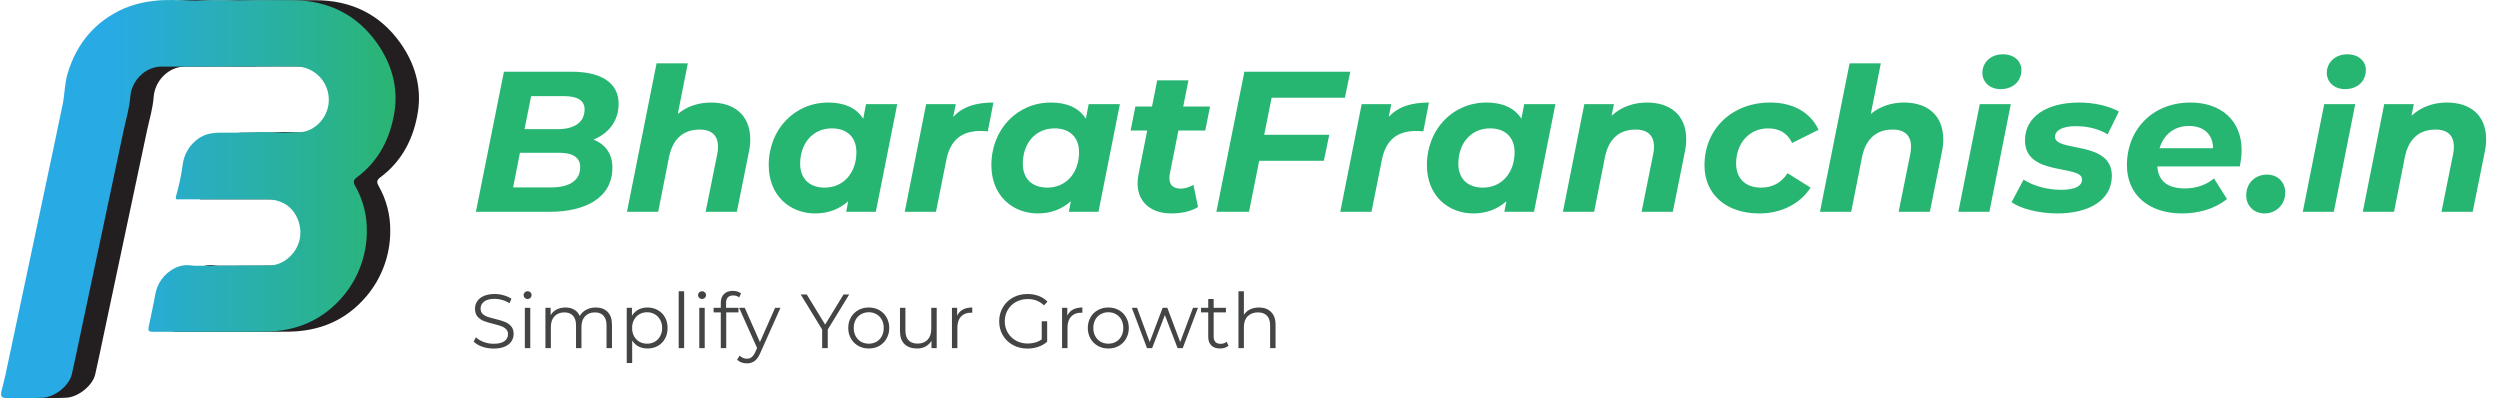 <svg xmlns="http://www.w3.org/2000/svg" width="1174" height="187" viewBox="0 0 1174 187" fill="none"><path d="M120 31.28C108.91 31.28 97.82 31.22 86.72 31.28C79.17 31.33 72.72 37.92 72.17 45.48C71.77 50.85 70.17 56.05 69.04 61.31C62.294 93.23 55.524 125.15 48.73 157.07C47.41 163.29 46.16 169.53 44.73 175.73C43.54 181 36.86 186.5 31.02 186.78C25.18 187.06 19.43 186.92 13.63 186.91C11.28 186.91 11.3 185.33 11.71 183.65C12.31 181.11 13.01 178.59 13.56 176.04C19.634 147.5 25.687 118.956 31.72 90.41C34.65 76.61 37.59 62.81 40.43 48.99C41.43 44.22 41.33 39.27 42.74 34.55C46.94 20.45 55.6 10.12 68.99 4.07C73.437 2.193 78.133 0.974 82.93 0.45C88.87 -0.34 94.81 0.12 100.72 0.27C105.89 0.41 111.03 -0.09 116.2 0.1C121.58 0.3 126.98 0.1 132.37 0.1C137.76 0.1 142.99 0.1 148.29 0.1C164.91 0.18 178.42 6.64 188.06 20.26C194.85 29.85 198.06 40.88 196.26 52.48C194.34 64.78 188.92 75.64 178.54 83.32C176.93 84.51 176.83 85.59 177.74 87.2C181.504 93.759 183.413 101.219 183.26 108.78C183.216 119.834 179.299 130.524 172.19 138.99C162.56 150.43 150.06 155.61 135.39 155.75C117.91 155.91 100.39 155.75 82.95 155.82C80.82 155.82 80.42 155.42 80.88 153.22C81.88 148.29 83.03 143.37 83.88 138.39C84.311 135.757 85.356 133.263 86.93 131.108C88.504 128.954 90.563 127.201 92.94 125.99C95.395 124.698 98.2 124.232 100.94 124.66C101.991 124.795 103.052 124.835 104.11 124.78C115.29 124.78 126.47 124.78 137.65 124.65C143.86 124.59 149.89 119.49 151.57 113.06C153.25 106.63 150.48 99.27 145.1 95.95C142.353 94.317 139.194 93.509 136 93.62C122.44 93.62 108.88 93.62 95.32 93.62C93.84 93.62 93.17 93.92 93.78 91.68C95.13 86.993 96.133 82.214 96.78 77.38C97.067 74.99 97.841 72.685 99.056 70.607C100.27 68.529 101.899 66.722 103.84 65.3C107.02 62.91 110.72 62.3 114.63 62.3C120.17 62.22 125.71 62.44 131.26 62.06C136.06 61.73 140.93 62.49 145.74 62.22C149.59 62.01 153.52 62.71 157.27 60.55C160.281 58.906 162.667 56.317 164.061 53.182C165.454 50.047 165.778 46.542 164.982 43.205C164.186 39.868 162.314 36.886 159.656 34.718C156.997 32.55 153.699 31.318 150.27 31.21C140.16 31.15 130.04 31.21 119.92 31.21L120 31.28Z" fill="#231F20"></path><path d="M109 31.28C97.91 31.28 86.82 31.22 75.72 31.28C68.17 31.33 61.72 37.92 61.17 45.48C60.77 50.85 59.17 56.05 58.04 61.31C51.294 93.23 44.524 125.15 37.73 157.07C36.41 163.29 35.16 169.53 33.73 175.73C32.54 181 25.86 186.5 20.02 186.78C14.18 187.06 8.43 186.92 2.63 186.91C0.28 186.91 0.3 185.33 0.71 183.65C1.31 181.11 2.01 178.59 2.56 176.04C8.634 147.5 14.687 118.956 20.72 90.41C23.65 76.61 26.59 62.81 29.43 48.99C30.43 44.22 30.33 39.27 31.74 34.55C35.94 20.45 44.6 10.12 57.99 4.07C62.437 2.193 67.133 0.974 71.93 0.45C77.87 -0.34 83.81 0.12 89.72 0.27C94.89 0.41 100.03 -0.09 105.2 0.1C110.58 0.3 115.98 0.1 121.37 0.1C126.76 0.1 131.99 0.1 137.29 0.1C153.91 0.18 167.42 6.64 177.06 20.26C183.85 29.85 187.06 40.88 185.26 52.48C183.34 64.78 177.92 75.64 167.54 83.32C165.93 84.51 165.83 85.59 166.74 87.2C170.504 93.759 172.413 101.219 172.26 108.78C172.216 119.834 168.299 130.524 161.19 138.99C151.56 150.43 139.06 155.61 124.39 155.75C106.91 155.91 89.39 155.75 71.95 155.82C69.82 155.82 69.42 155.42 69.88 153.22C70.88 148.29 72.03 143.37 72.88 138.39C73.311 135.757 74.356 133.263 75.93 131.108C77.504 128.954 79.563 127.201 81.94 125.99C84.395 124.698 87.2 124.232 89.94 124.66C90.991 124.795 92.052 124.835 93.11 124.78C104.29 124.78 115.47 124.78 126.65 124.65C132.86 124.59 138.89 119.49 140.57 113.06C142.25 106.63 139.48 99.27 134.1 95.95C131.353 94.317 128.194 93.509 125 93.62C111.44 93.62 97.88 93.62 84.32 93.62C82.84 93.62 82.17 93.92 82.78 91.68C84.13 86.993 85.133 82.214 85.78 77.38C86.067 74.99 86.841 72.685 88.056 70.607C89.27 68.529 90.899 66.722 92.84 65.3C96.02 62.91 99.72 62.3 103.63 62.3C109.17 62.22 114.71 62.44 120.26 62.06C125.06 61.73 129.93 62.49 134.74 62.22C138.59 62.01 142.52 62.71 146.27 60.55C149.281 58.906 151.667 56.317 153.061 53.182C154.454 50.047 154.778 46.542 153.982 43.205C153.186 39.868 151.314 36.886 148.656 34.718C145.997 32.55 142.699 31.318 139.27 31.21C129.16 31.15 119.04 31.21 108.92 31.21L109 31.28Z" fill="url(#paint0_linear_599_2352)"></path><path d="M278.752 65.543C284.298 67.799 287.588 72.217 287.588 78.703C287.588 92.803 275.086 99.477 257.978 99.477H223.48L236.64 33.677H268.412C282.606 33.677 290.502 39.035 290.502 48.717C290.502 56.989 285.708 62.629 278.752 65.543ZM264.84 45.145H249.424L246.322 60.655H261.832C269.728 60.655 274.522 57.459 274.522 51.349C274.522 47.025 270.95 45.145 264.84 45.145ZM258.918 88.009C267.284 88.009 272.454 84.813 272.454 78.515C272.454 73.627 268.6 71.747 262.584 71.747H244.16L240.964 88.009H258.918ZM333.897 48.153C344.895 48.153 352.321 54.169 352.321 65.449C352.321 67.329 352.133 69.303 351.663 71.465L346.023 99.477H331.359L336.811 72.405C337.093 71.183 337.187 69.961 337.187 68.927C337.187 63.757 334.367 60.843 328.539 60.843C321.113 60.843 315.943 64.979 314.157 73.815L309.081 99.477H294.417L308.329 29.729H322.993L318.293 53.511C322.711 49.845 328.163 48.153 333.897 48.153ZM406.678 48.905H421.342L411.284 99.477H397.372L398.312 94.495C394.27 98.161 389.006 100.229 382.802 100.229C371.052 100.229 360.994 91.957 360.994 77.575C360.994 60.561 373.308 48.153 388.912 48.153C396.244 48.153 402.072 50.503 405.362 55.767L406.678 48.905ZM387.314 88.103C395.962 88.103 402.166 81.335 402.166 71.465C402.166 64.603 397.936 60.279 390.604 60.279C381.956 60.279 375.752 67.047 375.752 76.917C375.752 83.779 379.982 88.103 387.314 88.103ZM447.608 54.921C452.12 50.033 458.324 48.153 466.502 48.153L463.87 61.689C462.554 61.595 461.708 61.501 460.486 61.501C451.838 61.501 446.292 65.543 444.412 75.037L439.524 99.477H424.86L434.918 48.905H448.83L447.608 54.921ZM511.234 48.905H525.898L515.84 99.477H501.928L502.868 94.495C498.826 98.161 493.562 100.229 487.358 100.229C475.608 100.229 465.55 91.957 465.55 77.575C465.55 60.561 477.864 48.153 493.468 48.153C500.8 48.153 506.628 50.503 509.918 55.767L511.234 48.905ZM491.87 88.103C500.518 88.103 506.722 81.335 506.722 71.465C506.722 64.603 502.492 60.279 495.16 60.279C486.512 60.279 480.308 67.047 480.308 76.917C480.308 83.779 484.538 88.103 491.87 88.103ZM553.387 61.313L549.345 81.617C549.157 82.369 549.157 83.027 549.157 83.685C549.157 86.787 550.849 88.573 554.515 88.573C556.489 88.573 558.557 87.915 560.437 86.787L562.599 97.221C558.933 99.477 554.421 100.229 550.003 100.229C540.603 100.229 534.211 94.965 534.211 86.129C534.211 84.719 534.399 83.215 534.681 81.711L538.723 61.313H530.921L533.177 50.033H540.979L543.423 37.719H558.087L555.643 50.033H568.239L565.983 61.313H553.387ZM631.554 45.897H597.15L593.672 63.287H624.222L621.684 75.507H591.322L586.528 99.477H571.206L584.366 33.677H634.092L631.554 45.897ZM652.132 54.921C656.644 50.033 662.848 48.153 671.026 48.153L668.394 61.689C667.078 61.595 666.232 61.501 665.01 61.501C656.362 61.501 650.816 65.543 648.936 75.037L644.048 99.477H629.384L639.442 48.905H653.354L652.132 54.921ZM715.758 48.905H730.422L720.364 99.477H706.452L707.392 94.495C703.35 98.161 698.086 100.229 691.882 100.229C680.132 100.229 670.074 91.957 670.074 77.575C670.074 60.561 682.388 48.153 697.992 48.153C705.324 48.153 711.152 50.503 714.442 55.767L715.758 48.905ZM696.394 88.103C705.042 88.103 711.246 81.335 711.246 71.465C711.246 64.603 707.016 60.279 699.684 60.279C691.036 60.279 684.832 67.047 684.832 76.917C684.832 83.779 689.062 88.103 696.394 88.103ZM773.42 48.153C784.512 48.153 791.844 54.169 791.844 65.355C791.844 67.235 791.656 69.303 791.186 71.465L785.546 99.477H770.882L776.334 72.405C776.616 71.183 776.71 69.961 776.71 68.927C776.71 63.757 773.89 60.843 768.062 60.843C760.636 60.843 755.466 64.979 753.68 73.815L748.604 99.477H733.94L743.998 48.905H757.91L756.782 54.357C761.388 50.127 767.216 48.153 773.42 48.153ZM826.179 100.229C810.481 100.229 800.423 91.205 800.423 77.575C800.423 60.749 813.207 48.153 831.255 48.153C842.065 48.153 850.149 52.759 854.003 60.937L841.595 67.141C839.339 62.441 835.485 60.279 830.315 60.279C821.667 60.279 815.275 67.047 815.275 76.823C815.275 83.685 819.505 88.103 827.025 88.103C832.101 88.103 836.425 86.035 839.433 81.335L850.243 88.103C845.355 95.717 836.519 100.229 826.179 100.229ZM894.133 48.153C905.131 48.153 912.557 54.169 912.557 65.449C912.557 67.329 912.369 69.303 911.899 71.465L906.259 99.477H891.595L897.047 72.405C897.329 71.183 897.423 69.961 897.423 68.927C897.423 63.757 894.603 60.843 888.775 60.843C881.349 60.843 876.179 64.979 874.393 73.815L869.317 99.477H854.653L868.565 29.729H883.229L878.529 53.511C882.947 49.845 888.399 48.153 894.133 48.153ZM939.479 41.855C934.309 41.855 930.925 38.471 930.925 34.241C930.925 29.353 934.779 25.499 940.607 25.499C945.777 25.499 949.255 28.695 949.255 32.831C949.255 38.189 945.307 41.855 939.479 41.855ZM919.645 99.477L929.703 48.905H944.273L934.215 99.477H919.645ZM966.251 100.229C957.321 100.229 948.861 97.973 944.631 94.965L950.271 84.343C954.595 87.257 961.457 89.137 967.849 89.137C974.711 89.137 977.719 87.257 977.719 84.249C977.719 77.105 950.929 83.027 950.929 65.919C950.929 54.545 961.551 48.153 976.309 48.153C983.359 48.153 990.409 49.751 995.015 52.383L989.751 63.099C985.051 60.185 979.505 59.245 974.805 59.245C968.037 59.245 965.029 61.501 965.029 64.227C965.029 71.653 991.725 65.731 991.725 82.557C991.725 94.119 980.821 100.229 966.251 100.229ZM1052.66 70.431C1052.66 73.157 1052.28 75.789 1051.81 78.139H1013.09C1013.56 85.001 1017.79 88.479 1026.15 88.479C1031.32 88.479 1036.21 86.787 1039.69 83.779L1045.8 93.461C1039.97 98.161 1032.36 100.229 1024.65 100.229C1008.86 100.229 998.799 91.299 998.799 77.575C998.799 60.655 1011.02 48.153 1028.6 48.153C1043.35 48.153 1052.66 56.895 1052.66 70.431ZM1027.94 59.151C1020.89 59.151 1016.09 63.287 1014.12 69.585H1039.22C1039.22 62.911 1034.71 59.151 1027.94 59.151ZM1063.46 100.229C1058.48 100.229 1054.82 96.657 1054.82 91.769C1054.82 85.847 1059.14 81.993 1064.59 81.993C1069.57 81.993 1073.15 85.471 1073.15 90.453C1073.15 96.281 1068.63 100.229 1063.46 100.229ZM1101.23 41.855C1096.06 41.855 1092.67 38.471 1092.67 34.241C1092.67 29.353 1096.53 25.499 1102.35 25.499C1107.52 25.499 1111 28.695 1111 32.831C1111 38.189 1107.05 41.855 1101.23 41.855ZM1081.39 99.477L1091.45 48.905H1106.02L1095.96 99.477H1081.39ZM1149.05 48.153C1160.15 48.153 1167.48 54.169 1167.48 65.355C1167.48 67.235 1167.29 69.303 1166.82 71.465L1161.18 99.477H1146.52L1151.97 72.405C1152.25 71.183 1152.34 69.961 1152.34 68.927C1152.34 63.757 1149.52 60.843 1143.7 60.843C1136.27 60.843 1131.1 64.979 1129.31 73.815L1124.24 99.477H1109.57L1119.63 48.905H1133.54L1132.42 54.357C1137.02 50.127 1142.85 48.153 1149.05 48.153Z" fill="#27B572"></path><path d="M231.806 163.693C229.934 163.693 228.134 163.393 226.406 162.793C224.702 162.193 223.382 161.401 222.446 160.417L223.49 158.365C224.402 159.277 225.614 160.021 227.126 160.597C228.638 161.149 230.198 161.425 231.806 161.425C234.062 161.425 235.754 161.017 236.882 160.201C238.01 159.361 238.574 158.281 238.574 156.961C238.574 155.953 238.262 155.149 237.638 154.549C237.038 153.949 236.294 153.493 235.406 153.181C234.518 152.845 233.282 152.485 231.698 152.101C229.802 151.621 228.29 151.165 227.162 150.733C226.034 150.277 225.062 149.593 224.246 148.681C223.454 147.769 223.058 146.533 223.058 144.973C223.058 143.701 223.394 142.549 224.066 141.517C224.738 140.461 225.77 139.621 227.162 138.997C228.554 138.373 230.282 138.061 232.346 138.061C233.786 138.061 235.19 138.265 236.558 138.673C237.95 139.057 239.15 139.597 240.158 140.293L239.258 142.417C238.202 141.721 237.074 141.205 235.874 140.869C234.674 140.509 233.498 140.329 232.346 140.329C230.138 140.329 228.47 140.761 227.342 141.625C226.238 142.465 225.686 143.557 225.686 144.901C225.686 145.909 225.986 146.725 226.586 147.349C227.21 147.949 227.978 148.417 228.89 148.753C229.826 149.065 231.074 149.413 232.634 149.797C234.482 150.253 235.97 150.709 237.098 151.165C238.25 151.597 239.222 152.269 240.014 153.181C240.806 154.069 241.202 155.281 241.202 156.817C241.202 158.089 240.854 159.253 240.158 160.309C239.486 161.341 238.442 162.169 237.026 162.793C235.61 163.393 233.87 163.693 231.806 163.693ZM246.466 144.541H249.022V163.477H246.466V144.541ZM247.762 140.401C247.234 140.401 246.79 140.221 246.43 139.861C246.07 139.501 245.89 139.069 245.89 138.565C245.89 138.085 246.07 137.665 246.43 137.305C246.79 136.945 247.234 136.765 247.762 136.765C248.29 136.765 248.734 136.945 249.094 137.305C249.454 137.641 249.634 138.049 249.634 138.529C249.634 139.057 249.454 139.501 249.094 139.861C248.734 140.221 248.29 140.401 247.762 140.401ZM279.75 144.397C282.126 144.397 283.986 145.081 285.33 146.449C286.698 147.817 287.382 149.833 287.382 152.497V163.477H284.826V152.749C284.826 150.781 284.346 149.281 283.386 148.249C282.45 147.217 281.118 146.701 279.39 146.701C277.422 146.701 275.874 147.313 274.746 148.537C273.618 149.737 273.054 151.405 273.054 153.541V163.477H270.498V152.749C270.498 150.781 270.018 149.281 269.058 148.249C268.122 147.217 266.778 146.701 265.026 146.701C263.082 146.701 261.534 147.313 260.382 148.537C259.254 149.737 258.69 151.405 258.69 153.541V163.477H256.134V144.541H258.582V147.997C259.254 146.845 260.19 145.957 261.39 145.333C262.59 144.709 263.97 144.397 265.53 144.397C267.114 144.397 268.482 144.733 269.634 145.405C270.81 146.077 271.686 147.073 272.262 148.393C272.958 147.145 273.954 146.173 275.25 145.477C276.57 144.757 278.07 144.397 279.75 144.397ZM304.07 144.397C305.846 144.397 307.454 144.805 308.894 145.621C310.334 146.413 311.462 147.541 312.278 149.005C313.094 150.469 313.502 152.137 313.502 154.009C313.502 155.905 313.094 157.585 312.278 159.049C311.462 160.513 310.334 161.653 308.894 162.469C307.478 163.261 305.87 163.657 304.07 163.657C302.534 163.657 301.142 163.345 299.894 162.721C298.67 162.073 297.662 161.137 296.87 159.913V170.461H294.314V144.541H296.762V148.285C297.53 147.037 298.538 146.077 299.786 145.405C301.058 144.733 302.486 144.397 304.07 144.397ZM303.89 161.389C305.21 161.389 306.41 161.089 307.49 160.489C308.57 159.865 309.41 158.989 310.01 157.861C310.634 156.733 310.946 155.449 310.946 154.009C310.946 152.569 310.634 151.297 310.01 150.193C309.41 149.065 308.57 148.189 307.49 147.565C306.41 146.941 305.21 146.629 303.89 146.629C302.546 146.629 301.334 146.941 300.254 147.565C299.198 148.189 298.358 149.065 297.734 150.193C297.134 151.297 296.834 152.569 296.834 154.009C296.834 155.449 297.134 156.733 297.734 157.861C298.358 158.989 299.198 159.865 300.254 160.489C301.334 161.089 302.546 161.389 303.89 161.389ZM318.712 136.765H321.268V163.477H318.712V136.765ZM328.38 144.541H330.936V163.477H328.38V144.541ZM329.676 140.401C329.148 140.401 328.704 140.221 328.344 139.861C327.984 139.501 327.804 139.069 327.804 138.565C327.804 138.085 327.984 137.665 328.344 137.305C328.704 136.945 329.148 136.765 329.676 136.765C330.204 136.765 330.648 136.945 331.008 137.305C331.368 137.641 331.548 138.049 331.548 138.529C331.548 139.057 331.368 139.501 331.008 139.861C330.648 140.221 330.204 140.401 329.676 140.401ZM344.312 138.745C343.208 138.745 342.368 139.045 341.792 139.645C341.24 140.245 340.964 141.133 340.964 142.309V144.541H346.796V146.701H341.036V163.477H338.48V146.701H335.096V144.541H338.48V142.201C338.48 140.473 338.972 139.105 339.956 138.097C340.964 137.089 342.38 136.585 344.204 136.585C344.924 136.585 345.62 136.693 346.292 136.909C346.964 137.101 347.528 137.389 347.984 137.773L347.12 139.681C346.376 139.057 345.44 138.745 344.312 138.745ZM366.511 144.541L357.043 165.745C356.275 167.521 355.387 168.781 354.379 169.525C353.371 170.269 352.159 170.641 350.743 170.641C349.831 170.641 348.979 170.497 348.187 170.209C347.395 169.921 346.711 169.489 346.135 168.913L347.323 167.005C348.283 167.965 349.435 168.445 350.779 168.445C351.643 168.445 352.375 168.205 352.975 167.725C353.599 167.245 354.175 166.429 354.703 165.277L355.531 163.441L347.071 144.541H349.735L356.863 160.633L363.991 144.541H366.511ZM388.713 154.765V163.477H386.085V154.765L376.005 138.277H378.849L387.489 152.425L396.129 138.277H398.793L388.713 154.765ZM407.98 163.657C406.156 163.657 404.512 163.249 403.048 162.433C401.584 161.593 400.432 160.441 399.592 158.977C398.752 157.513 398.332 155.857 398.332 154.009C398.332 152.161 398.752 150.505 399.592 149.041C400.432 147.577 401.584 146.437 403.048 145.621C404.512 144.805 406.156 144.397 407.98 144.397C409.804 144.397 411.448 144.805 412.912 145.621C414.376 146.437 415.516 147.577 416.332 149.041C417.172 150.505 417.592 152.161 417.592 154.009C417.592 155.857 417.172 157.513 416.332 158.977C415.516 160.441 414.376 161.593 412.912 162.433C411.448 163.249 409.804 163.657 407.98 163.657ZM407.98 161.389C409.324 161.389 410.524 161.089 411.58 160.489C412.66 159.865 413.5 158.989 414.1 157.861C414.7 156.733 415 155.449 415 154.009C415 152.569 414.7 151.285 414.1 150.157C413.5 149.029 412.66 148.165 411.58 147.565C410.524 146.941 409.324 146.629 407.98 146.629C406.636 146.629 405.424 146.941 404.344 147.565C403.288 148.165 402.448 149.029 401.824 150.157C401.224 151.285 400.924 152.569 400.924 154.009C400.924 155.449 401.224 156.733 401.824 157.861C402.448 158.989 403.288 159.865 404.344 160.489C405.424 161.089 406.636 161.389 407.98 161.389ZM439.874 144.541V163.477H437.426V160.021C436.754 161.173 435.83 162.073 434.654 162.721C433.478 163.345 432.134 163.657 430.622 163.657C428.15 163.657 426.194 162.973 424.754 161.605C423.338 160.213 422.63 158.185 422.63 155.521V144.541H425.186V155.269C425.186 157.261 425.678 158.773 426.662 159.805C427.646 160.837 429.05 161.353 430.874 161.353C432.866 161.353 434.438 160.753 435.59 159.553C436.742 158.329 437.318 156.637 437.318 154.477V144.541H439.874ZM449.481 148.249C450.081 146.977 450.969 146.017 452.145 145.369C453.345 144.721 454.821 144.397 456.573 144.397V146.881L455.961 146.845C453.969 146.845 452.409 147.457 451.281 148.681C450.153 149.905 449.589 151.621 449.589 153.829V163.477H447.033V144.541H449.481V148.249ZM489.192 150.877H491.748V160.489C490.572 161.521 489.18 162.313 487.572 162.865C485.964 163.417 484.272 163.693 482.496 163.693C479.976 163.693 477.708 163.141 475.692 162.037C473.676 160.933 472.092 159.409 470.94 157.465C469.788 155.497 469.212 153.301 469.212 150.877C469.212 148.453 469.788 146.269 470.94 144.325C472.092 142.357 473.676 140.821 475.692 139.717C477.708 138.613 479.988 138.061 482.532 138.061C484.452 138.061 486.216 138.373 487.824 138.997C489.432 139.597 490.788 140.497 491.892 141.697L490.236 143.389C488.244 141.421 485.712 140.437 482.64 140.437C480.6 140.437 478.752 140.893 477.096 141.805C475.464 142.693 474.18 143.941 473.244 145.549C472.308 147.133 471.84 148.909 471.84 150.877C471.84 152.845 472.308 154.621 473.244 156.205C474.18 157.789 475.464 159.037 477.096 159.949C478.728 160.861 480.564 161.317 482.604 161.317C485.196 161.317 487.392 160.669 489.192 159.373V150.877ZM501.196 148.249C501.796 146.977 502.684 146.017 503.86 145.369C505.06 144.721 506.536 144.397 508.288 144.397V146.881L507.676 146.845C505.684 146.845 504.124 147.457 502.996 148.681C501.868 149.905 501.304 151.621 501.304 153.829V163.477H498.748V144.541H501.196V148.249ZM520.48 163.657C518.656 163.657 517.012 163.249 515.548 162.433C514.084 161.593 512.932 160.441 512.092 158.977C511.252 157.513 510.832 155.857 510.832 154.009C510.832 152.161 511.252 150.505 512.092 149.041C512.932 147.577 514.084 146.437 515.548 145.621C517.012 144.805 518.656 144.397 520.48 144.397C522.304 144.397 523.948 144.805 525.412 145.621C526.876 146.437 528.016 147.577 528.832 149.041C529.672 150.505 530.092 152.161 530.092 154.009C530.092 155.857 529.672 157.513 528.832 158.977C528.016 160.441 526.876 161.593 525.412 162.433C523.948 163.249 522.304 163.657 520.48 163.657ZM520.48 161.389C521.824 161.389 523.024 161.089 524.08 160.489C525.16 159.865 526 158.989 526.6 157.861C527.2 156.733 527.5 155.449 527.5 154.009C527.5 152.569 527.2 151.285 526.6 150.157C526 149.029 525.16 148.165 524.08 147.565C523.024 146.941 521.824 146.629 520.48 146.629C519.136 146.629 517.924 146.941 516.844 147.565C515.788 148.165 514.948 149.029 514.324 150.157C513.724 151.285 513.424 152.569 513.424 154.009C513.424 155.449 513.724 156.733 514.324 157.861C514.948 158.989 515.788 159.865 516.844 160.489C517.924 161.089 519.136 161.389 520.48 161.389ZM562.575 144.541L555.411 163.477H552.999L547.023 147.961L541.047 163.477H538.635L531.507 144.541H533.955L539.895 160.633L545.979 144.541H548.175L554.223 160.633L560.235 144.541H562.575ZM576.923 162.325C576.443 162.757 575.843 163.093 575.123 163.333C574.427 163.549 573.695 163.657 572.927 163.657C571.151 163.657 569.783 163.177 568.823 162.217C567.863 161.257 567.383 159.901 567.383 158.149V146.701H563.999V144.541H567.383V140.401H569.939V144.541H575.699V146.701H569.939V158.005C569.939 159.133 570.215 159.997 570.767 160.597C571.343 161.173 572.159 161.461 573.215 161.461C573.743 161.461 574.247 161.377 574.727 161.209C575.231 161.041 575.663 160.801 576.023 160.489L576.923 162.325ZM591.224 144.397C593.6 144.397 595.484 145.093 596.876 146.485C598.292 147.853 599 149.857 599 152.497V163.477H596.444V152.749C596.444 150.781 595.952 149.281 594.968 148.249C593.984 147.217 592.58 146.701 590.756 146.701C588.716 146.701 587.096 147.313 585.896 148.537C584.72 149.737 584.132 151.405 584.132 153.541V163.477H581.576V136.765H584.132V147.853C584.828 146.749 585.788 145.897 587.012 145.297C588.236 144.697 589.64 144.397 591.224 144.397Z" fill="#434545"></path><defs><linearGradient id="paint0_linear_599_2352" x1="0.51" y1="93.49" x2="185.75" y2="93.49" gradientUnits="userSpaceOnUse"><stop offset="0.28" stop-color="#28AAE4"></stop><stop offset="1" stop-color="#2AB572"></stop></linearGradient></defs></svg>